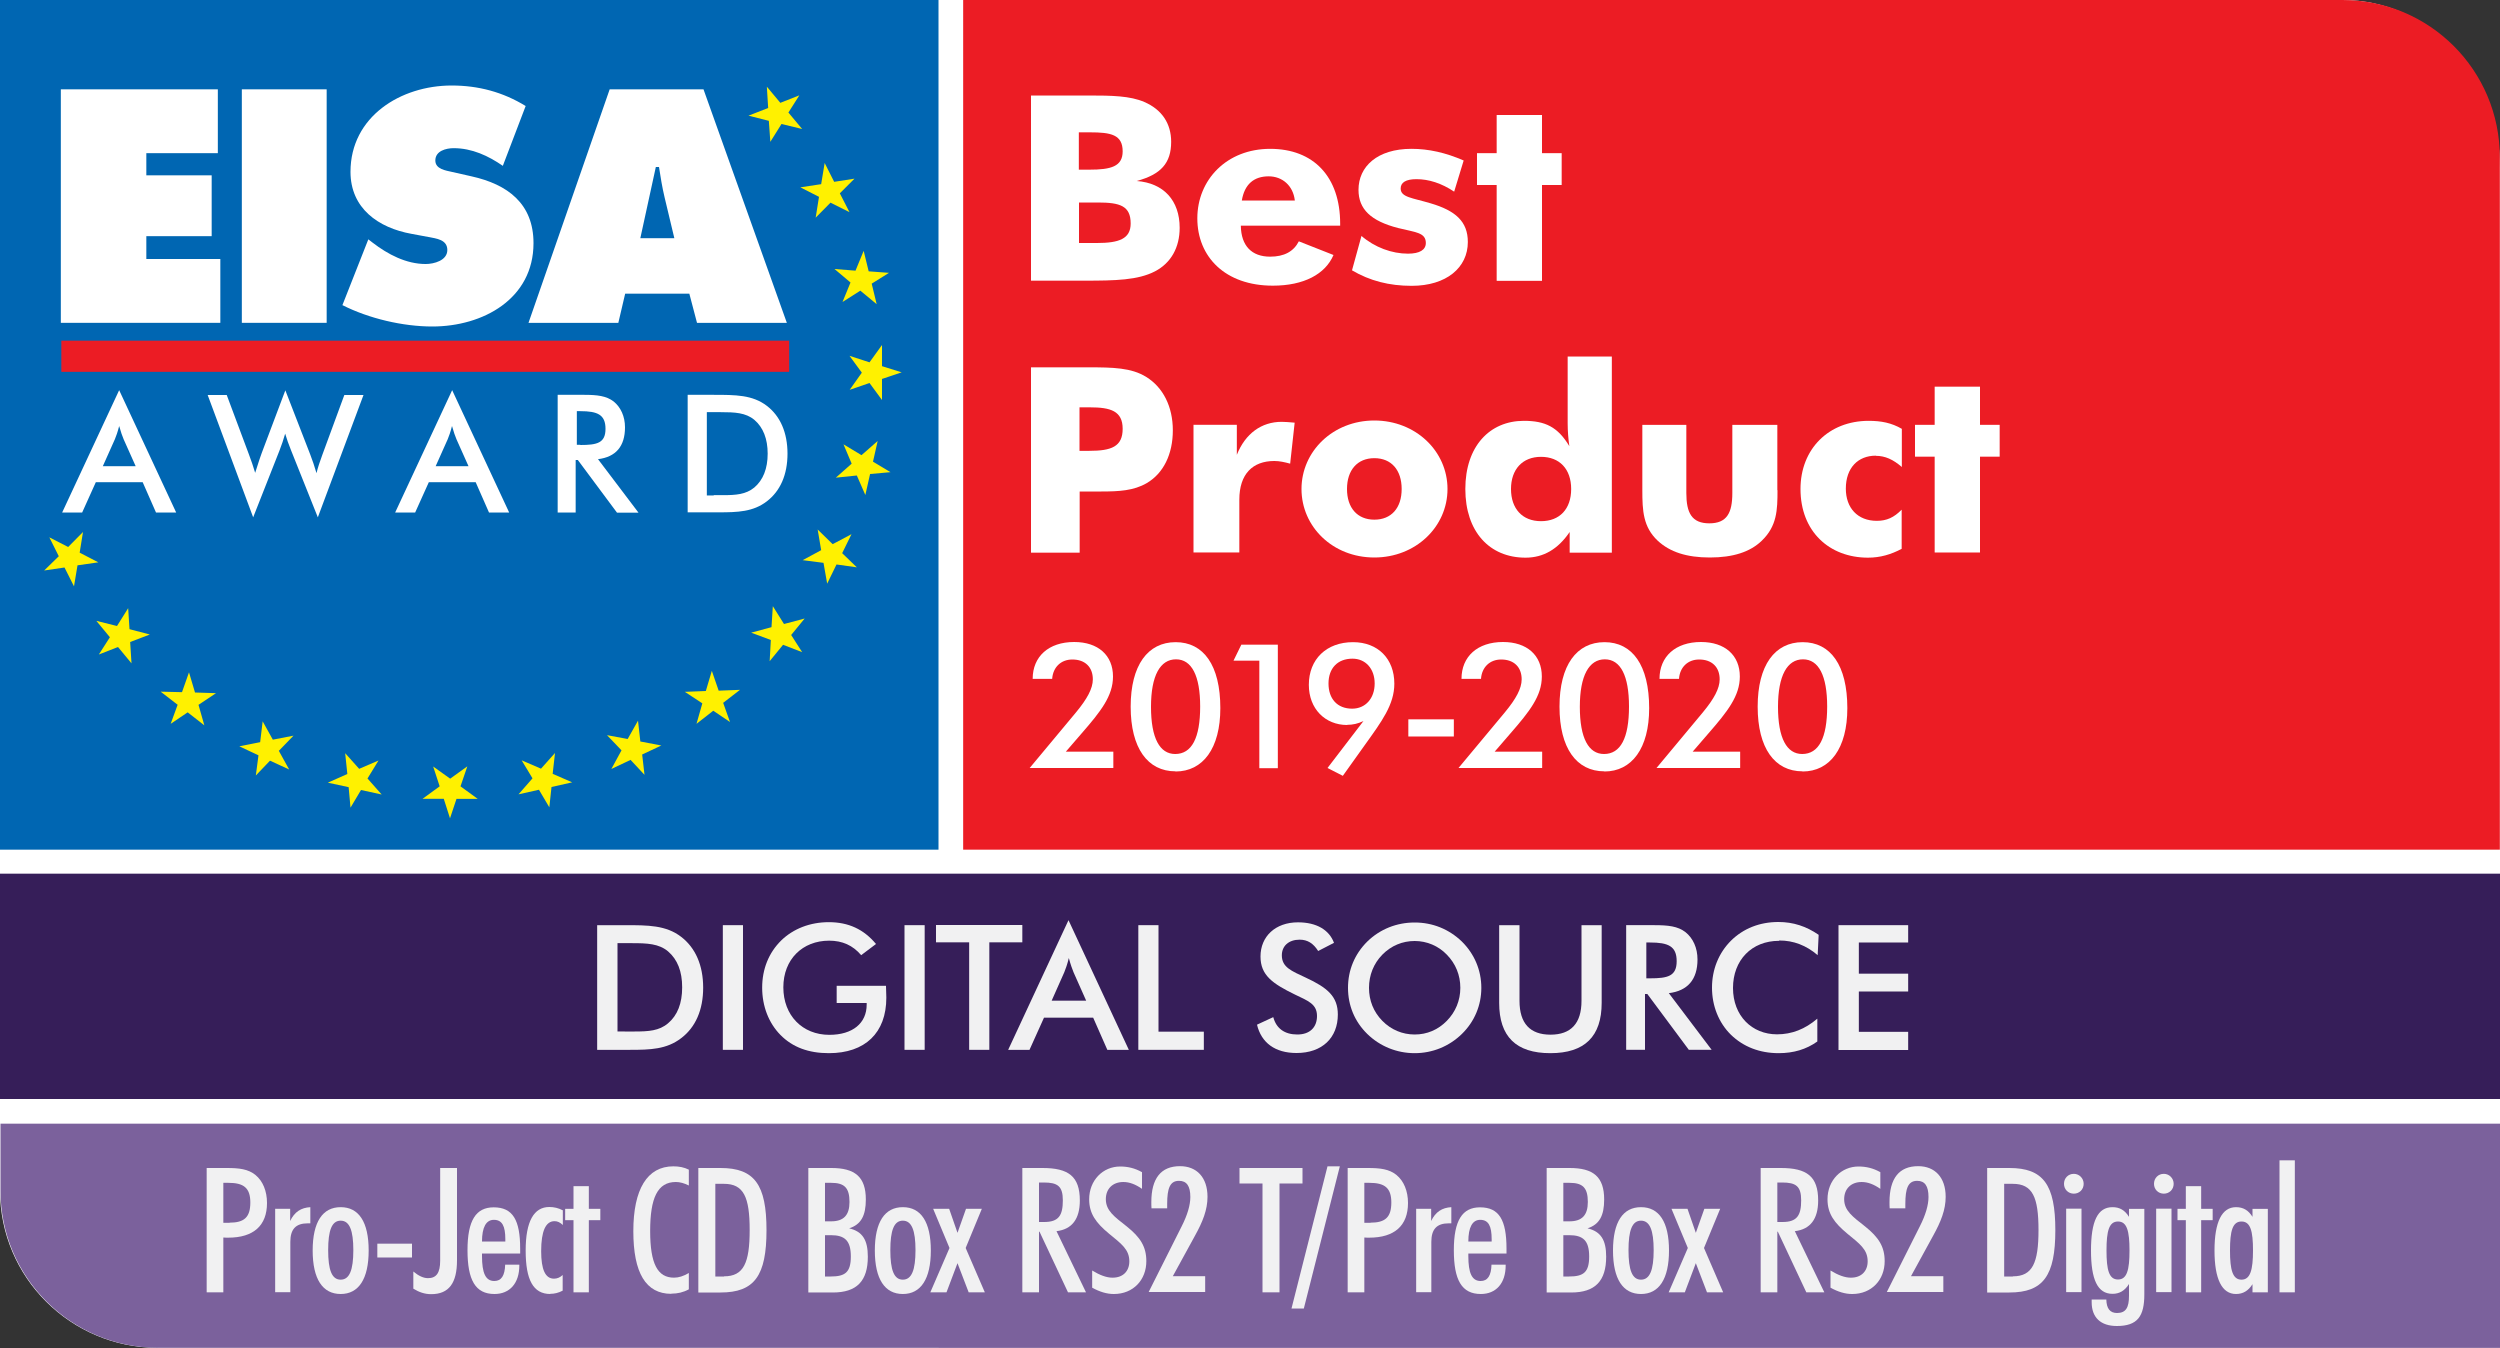 <?xml version="1.0" encoding="UTF-8"?>
<svg id="Layer_1" data-name="Layer 1" xmlns="http://www.w3.org/2000/svg" viewBox="0 0 150 80.88">
  <rect x="0" y="0" width="150" height="80.88" fill="#333333" stroke="none"/>
  <defs>
    <style>
      .cls-1 {
        fill: #7b619c;
      }

      .cls-1, .cls-2, .cls-3, .cls-4, .cls-5, .cls-6, .cls-7 {
        stroke-width: 0px;
      }

      .cls-2 {
        fill: #361e59;
      }

      .cls-3 {
        fill: #f1f1f2;
      }

      .cls-4 {
        fill: #fff;
      }

      .cls-5 {
        fill: #fff100;
      }

      .cls-6 {
        fill: #ec1c24;
      }

      .cls-7 {
        fill: #0066b2;
      }
    </style>
  </defs>
  <path id="bela_podloga" data-name="bela podloga" class="cls-4" d="m150,52.42V10.07C150,4.51,145.77,0,140.55,0H62.26s-62.26,0-62.26,0v71.44c0,5.21,4.25,9.43,9.47,9.43h140.53s0-12.57,0-12.57v-15.88h0Z"/>
  <g id="sarena_polja" data-name="sarena polja">
    <rect class="cls-7" width="56.31" height="50.98"/>
    <rect class="cls-2" y="52.42" width="150" height="13.52"/>
    <path class="cls-1" d="m9.49,80.87C4.28,80.87.03,76.65.03,71.44v-4.02h149.97v13.45H9.49Z"/>
    <path class="cls-6" d="m140.55,0c5.22,0,9.44,4.22,9.44,9.44v41.54s-92.2,0-92.2,0V0h82.76Z"/>
    <g>
      <path class="cls-4" d="m8.54,28.93h-2.79l-.82,1.82h-1.2l3.42-7.34,3.42,7.34h-1.21l-.8-1.82Zm-.4-.96l-.72-1.61c-.08-.19-.17-.44-.27-.8-.09.36-.18.61-.26.8l-.72,1.61h1.96Z"/>
      <path class="cls-4" d="m13.6,23.69l1.33,3.56c.14.38.27.74.38,1.12.21-.68.35-1.07.39-1.18l1.42-3.77,1.49,3.84c.13.34.26.71.38,1.13.08-.34.2-.69.35-1.1l1.32-3.59h1.15l-2.74,7.34-1.61-4.03c-.14-.35-.26-.68-.35-.99-.1.35-.21.68-.34,1.01l-1.58,4.01-2.73-7.34h1.14Z"/>
      <path class="cls-4" d="m28.52,28.93h-2.79l-.82,1.82h-1.2l3.42-7.34,3.42,7.34h-1.21l-.8-1.82Zm-.41-.96l-.72-1.61c-.08-.19-.17-.44-.27-.8-.09.36-.18.61-.26.8l-.72,1.61h1.96Z"/>
      <path class="cls-4" d="m34.54,30.75h-1.08v-7.06h1.6c.76,0,1.32.06,1.76.4.42.34.68.89.68,1.55,0,1.14-.55,1.78-1.62,1.91l2.43,3.21h-1.29l-2.35-3.16h-.13v3.16Zm.28-4.05c1.01,0,1.51-.12,1.51-.97s-.48-1.06-1.51-1.06h-.21v2.02h.21Z"/>
      <path class="cls-4" d="m41.26,23.69h1.55c1.32,0,2.34,0,3.2.66.81.62,1.24,1.61,1.24,2.87s-.43,2.24-1.24,2.86c-.82.63-1.75.66-2.89.66h-1.86v-7.06Zm1.56,6.02h.55c.78,0,1.38-.04,1.89-.46.53-.45.8-1.14.8-2.03s-.27-1.58-.8-2.03c-.52-.43-1.17-.46-2.02-.46h-.83v5h.42Z"/>
    </g>
    <g>
      <polygon class="cls-4" points="3.65 19.37 13.22 19.37 13.22 15.54 8.78 15.54 8.78 14.17 12.7 14.17 12.7 10.52 8.78 10.52 8.78 9.19 13.07 9.19 13.07 5.36 3.65 5.36 3.65 19.37"/>
      <rect class="cls-4" x="14.51" y="5.36" width="5.09" height="14.01"/>
      <path class="cls-4" d="m20.55,18.31c1.58.8,3.62,1.28,5.39,1.28,3.03,0,6.07-1.65,6.07-5,0-2.38-1.56-3.53-3.72-4.01l-1.15-.26c-.39-.09-1.02-.17-1.02-.69,0-.58.65-.74,1.1-.74,1.1,0,2.08.46,2.95,1.06l1.37-3.59c-1.37-.84-2.84-1.23-4.44-1.23-3.05,0-6.07,1.86-6.07,5.18,0,2.19,1.67,3.36,3.66,3.72l1.02.19c.46.09,1.13.15,1.13.78s-.8.84-1.3.84c-1.17,0-2.27-.58-3.18-1.28l-.26-.2-1.56,3.96Z"/>
      <path class="cls-4" d="m37.51,17.62h3.85l.46,1.75h5.39l-5-14.01h-5.63l-4.87,14.01h5.39l.41-1.75Zm.91-3.33l.93-4.27h.19c.09.59.19,1.21.33,1.8l.59,2.47h-2.04Z"/>
    </g>
    <rect class="cls-6" x="3.68" y="20.44" width="43.67" height="1.87"/>
    <g>
      <path class="cls-5" d="m3.53,33.38l-.57-1.14,1.13.58.89-.9-.2,1.24,1.12.58-1.25.18-.21,1.26-.57-1.13-1.22.18.88-.86Z"/>
      <path class="cls-5" d="m6.59,38.23l-.81-.98,1.24.31.67-1.07.08,1.26,1.22.32-1.18.45.08,1.28-.81-.98-1.15.45.66-1.03Z"/>
      <path class="cls-5" d="m10.65,42.28l-1.01-.78,1.28.03.42-1.19.36,1.21,1.26.04-1.05.7.35,1.23-1-.78-1.02.69.42-1.15Z"/>
      <path class="cls-5" d="m15.51,45.32l-1.15-.54,1.25-.25.15-1.25.61,1.1,1.24-.24-.88.91.62,1.12-1.15-.53-.85.89.16-1.22Z"/>
      <path class="cls-5" d="m20.92,47.23l-1.25-.27,1.17-.52-.13-1.25.84.94,1.16-.5-.66,1.08.85.96-1.24-.27-.63,1.06-.11-1.22Z"/>
      <path class="cls-5" d="m26.63,47.93h-1.28s1.03-.75,1.03-.75l-.39-1.19,1.02.73,1.03-.74-.41,1.2,1.03.75h-1.27s-.39,1.17-.39,1.17l-.37-1.16Z"/>
      <path class="cls-5" d="m32.36,47.38l-1.25.28.84-.96-.65-1.08,1.16.5.84-.94-.14,1.25,1.17.51-1.24.28-.13,1.22-.62-1.05Z"/>
      <path class="cls-5" d="m37.84,45.59l-1.16.55.61-1.12-.87-.91,1.24.23.62-1.1.14,1.25,1.26.24-1.15.54.14,1.22-.83-.89Z"/>
      <path class="cls-5" d="m42.8,42.64l-1.01.79.35-1.23-1.05-.69,1.26-.05.36-1.21.41,1.19,1.28-.05-1.01.78.41,1.15-1.01-.68Z"/>
      <path class="cls-5" d="m46.99,38.68l-.81.99.07-1.27-1.18-.44,1.22-.33.08-1.26.67,1.07,1.24-.33-.81.99.66,1.03-1.14-.44Z"/>
      <path class="cls-5" d="m50.19,33.87l-.56,1.15-.22-1.25-1.25-.16,1.11-.6-.21-1.24.9.88,1.13-.6-.56,1.14.88.85-1.21-.17Z"/>
      <path class="cls-5" d="m52.2,28.46l-.28,1.24-.51-1.17-1.26.13.95-.84-.49-1.16,1.08.65.97-.85-.28,1.24,1.05.63-1.22.11Z"/>
      <path class="cls-5" d="m52.92,22.73v1.27s-.75-1.02-.75-1.02l-1.19.41.73-1.03-.74-1.01,1.2.39.75-1.04v1.27s1.18.37,1.18.37l-1.16.39Z"/>
      <path class="cls-5" d="m52.3,17.01l.3,1.24-.98-.81-1.07.68.48-1.17-.96-.81,1.26.1.49-1.19.3,1.23,1.22.09-1.04.65Z"/>
      <path class="cls-5" d="m50.39,11.6l.58,1.13-1.14-.57-.89.9.2-1.25-1.12-.57,1.25-.19.21-1.27.57,1.13,1.22-.19-.87.87Z"/>
      <path class="cls-5" d="m47.31,6.76l.82.98-1.24-.3-.67,1.07-.09-1.26-1.22-.31,1.18-.46-.08-1.28.81.97,1.14-.45-.66,1.04Z"/>
    </g>
    <path class="cls-4" d="m61.86,5.73h3.45c1.4,0,2.5.02,3.35.39,1.05.45,1.61,1.29,1.61,2.39,0,1.28-.62,1.96-2.07,2.35,1.62.12,2.58,1.17,2.58,2.81,0,1.18-.52,2.11-1.48,2.61-1.02.53-2.37.56-4.23.56h-3.21V5.73Zm3.5,4.45c1.3,0,2-.19,2-1.1,0-1-.7-1.14-1.96-1.14h-.67v2.24h.62Zm.46,4.4c1.32,0,2.02-.25,2.02-1.17,0-1.06-.64-1.26-1.97-1.26h-1.13v2.43h1.08Z"/>
    <path class="cls-4" d="m74.45,13.55c.02,1.2.65,1.85,1.76,1.85.84,0,1.41-.31,1.72-.92l2.08.82c-.49,1.15-1.78,1.84-3.64,1.84-2.86,0-4.53-1.73-4.53-4.04s1.76-4.17,4.37-4.17,4.2,1.68,4.2,4.49v.12h-5.96Zm1.67-2.97c-.89,0-1.45.48-1.61,1.45h3.18c-.1-.89-.75-1.45-1.57-1.45Z"/>
    <path class="cls-4" d="m81.68,14.15c.81.7,1.84,1.07,2.8,1.07.7,0,1.07-.23,1.07-.64,0-.64-.64-.64-1.67-.9-1.62-.42-2.37-1.12-2.37-2.29,0-1.4,1.13-2.46,3.18-2.46,1.03,0,2.05.23,3.13.7l-.57,1.87c-.76-.51-1.53-.75-2.26-.75-.64,0-.95.2-.95.56,0,.53.7.56,1.8.89,1.49.44,2.23,1.09,2.23,2.32,0,1.54-1.29,2.63-3.37,2.63-1.35,0-2.51-.3-3.58-.93l.57-2.07Z"/>
    <path class="cls-4" d="m89.8,11.1h-1.18v-1.91h1.18v-2.29h2.72v2.29h1.18v1.91h-1.18v5.75h-2.72v-5.75Z"/>
    <path class="cls-4" d="m61.86,33.16v-11.12h3.47c1.43,0,2.56.02,3.45.58,1,.62,1.59,1.77,1.59,3.2s-.56,2.58-1.57,3.17c-.78.45-1.65.5-2.72.5h-1.3v3.67h-2.91Zm3.5-6.11c1.32,0,2-.25,2-1.32s-.72-1.29-1.97-1.29h-.62v2.61h.59Z"/>
    <path class="cls-4" d="m71.6,25.49h2.61v1.8c.51-1.28,1.48-1.98,2.69-1.98.19,0,.44.02.78.05l-.27,2.46c-.33-.09-.64-.16-.95-.16-1.3,0-2.1.78-2.1,2.32v3.17h-2.75v-7.67Z"/>
    <path class="cls-4" d="m82.46,33.45c-2.5,0-4.37-1.85-4.37-4.11s1.89-4.11,4.37-4.11,4.39,1.84,4.39,4.11-1.91,4.11-4.39,4.11Zm0-5.96c-1.02,0-1.64.72-1.64,1.85s.62,1.84,1.64,1.84,1.64-.7,1.64-1.84-.62-1.85-1.64-1.85Z"/>
    <path class="cls-4" d="m96.72,33.16h-2.54v-1.24c-.7,1.03-1.57,1.54-2.65,1.54-2.16,0-3.61-1.56-3.61-4.12s1.46-4.09,3.51-4.09c1.29,0,2.04.37,2.73,1.52-.06-.44-.1-.9-.1-1.37v-4.01h2.65v11.77Zm-4.26-5.75c-1.11,0-1.8.75-1.8,1.93s.68,1.93,1.8,1.93,1.81-.73,1.81-1.93-.7-1.93-1.81-1.93Z"/>
    <path class="cls-4" d="m106.65,29.41c0,1.2-.03,2.15-.94,3.03-.7.68-1.73,1.01-3.12,1.01s-2.4-.33-3.13-1.01c-.87-.82-.92-1.79-.92-3.03v-3.92h2.64v4.09c0,1.2.33,1.82,1.38,1.82s1.38-.62,1.38-1.82v-4.09h2.7v3.92Z"/>
    <path class="cls-4" d="m112.55,27.34c-1.07,0-1.8.73-1.8,1.98,0,1.15.7,1.93,1.86,1.93.59,0,1.03-.2,1.49-.67v2.35c-.64.34-1.29.53-2.02.53-2.32,0-4.05-1.57-4.05-4.12,0-2.41,1.7-4.09,4.09-4.09.75,0,1.37.12,1.99.48v2.29c-.52-.45-1-.67-1.56-.67Z"/>
    <path class="cls-4" d="m116.08,27.4h-1.18v-1.91h1.18v-2.29h2.72v2.29h1.18v1.91h-1.18v5.75h-2.72v-5.75Z"/>
  </g>
  <g>
    <path class="cls-3" d="m35.84,55.51h1.64c1.4,0,2.48,0,3.39.7.86.66,1.32,1.71,1.32,3.05s-.46,2.38-1.32,3.03c-.87.67-1.85.7-3.07.7h-1.97v-7.48Zm1.65,6.38h.59c.83,0,1.47-.04,2-.49.57-.48.85-1.2.85-2.16s-.28-1.67-.85-2.16c-.55-.46-1.25-.49-2.15-.49h-.88v5.3h.44Z"/>
    <path class="cls-3" d="m43.37,55.51h1.21v7.48h-1.21v-7.48Z"/>
    <path class="cls-3" d="m53.16,59.16c.01.3.02.53.02.7,0,2.12-1.28,3.33-3.45,3.33-1.22,0-2.18-.36-2.9-1.09-.71-.72-1.1-1.73-1.1-2.84s.39-2.09,1.14-2.83c.73-.71,1.74-1.1,2.86-1.1,1.18,0,2.1.43,2.83,1.31l-.89.67c-.5-.59-1.13-.87-1.92-.87-1.6,0-2.75,1.12-2.75,2.8s1.14,2.85,2.76,2.85c1.4,0,2.24-.7,2.24-1.81v-.1h-1.8v-1.03h2.96Z"/>
    <path class="cls-3" d="m54.27,55.51h1.21v7.48h-1.21v-7.48Z"/>
    <path class="cls-3" d="m59.36,62.99h-1.21v-6.45h-1.99v-1.04h5.18v1.04h-1.98v6.45Z"/>
    <path class="cls-3" d="m65.6,61.06h-2.96l-.87,1.93h-1.28l3.62-7.78,3.62,7.78h-1.29l-.85-1.93Zm-.43-1.02l-.76-1.71c-.08-.2-.18-.47-.28-.85-.09.38-.19.65-.27.85l-.76,1.71h2.08Z"/>
    <path class="cls-3" d="m68.3,55.51h1.21v6.39h2.72v1.09h-3.93v-7.48Z"/>
    <path class="cls-3" d="m76.4,61.04c.18.67.68,1.03,1.44,1.03s1.18-.44,1.18-1.11c0-.73-.55-.91-1.33-1.29-1.33-.65-2.06-1.15-2.06-2.28,0-1.2.89-2.05,2.25-2.05,1.11,0,1.87.45,2.16,1.23l-.95.49c-.29-.46-.64-.68-1.11-.68-.66,0-1.07.38-1.07.94,0,.72.59.94,1.42,1.33,1.32.61,1.94,1.14,1.94,2.22,0,1.39-.93,2.31-2.48,2.31-1.28,0-2.11-.61-2.37-1.7l.97-.45Z"/>
    <path class="cls-3" d="m87.71,62.04c-.76.74-1.76,1.15-2.83,1.15s-2.08-.41-2.84-1.15c-.76-.74-1.16-1.71-1.16-2.77s.4-2.03,1.16-2.78c.76-.74,1.76-1.14,2.84-1.14s2.06.4,2.83,1.14c.76.75,1.17,1.73,1.17,2.78s-.41,2.03-1.17,2.77Zm-.9-4.76c-.51-.53-1.2-.82-1.93-.82s-1.41.28-1.94.82c-.52.53-.8,1.23-.8,1.99s.27,1.44.8,1.98c.52.53,1.2.82,1.94.82s1.4-.28,1.93-.82c.52-.53.81-1.22.81-1.98s-.28-1.45-.81-1.99Z"/>
    <path class="cls-3" d="m91.17,55.51v4.54c0,1.35.63,2.03,1.86,2.03s1.86-.68,1.86-2.03v-4.54h1.21v4.66c0,2.02-1.02,3.02-3.08,3.02s-3.07-1-3.07-3.02v-4.66h1.2Z"/>
    <path class="cls-3" d="m98.71,62.99h-1.14v-7.48h1.7c.81,0,1.4.06,1.86.42.45.36.72.94.72,1.64,0,1.2-.59,1.88-1.72,2.02l2.57,3.4h-1.37l-2.49-3.35h-.14v3.35Zm.29-4.29c1.07,0,1.6-.13,1.6-1.03s-.51-1.12-1.6-1.12h-.22v2.15h.22Z"/>
    <path class="cls-3" d="m106.74,56.45c-1.64,0-2.76,1.16-2.76,2.83s1.14,2.78,2.64,2.78c.89,0,1.68-.31,2.42-.94v1.37c-.66.47-1.42.7-2.32.7-1.15,0-2.13-.39-2.87-1.11-.73-.72-1.13-1.73-1.13-2.82s.4-2.08,1.14-2.82c.74-.73,1.72-1.12,2.84-1.12.9,0,1.68.26,2.42.77l-.06,1.22c-.69-.59-1.45-.88-2.3-.88Z"/>
    <path class="cls-3" d="m110.31,55.51h4.18v1.04h-2.96v1.87h2.96v1.07h-2.96v2.42h2.96v1.09h-4.18v-7.48Z"/>
  </g>
  <g>
    <path class="cls-3" d="m12.39,70.08h1.22c.73,0,1.28.06,1.72.42s.69.96.69,1.68c0,1.35-.8,2.08-2.33,2.08-.09,0-.2,0-.29-.01v3.29h-1v-7.46Zm1.38,3.28c.88,0,1.25-.32,1.25-1.21s-.41-1.18-1.32-1.18h-.3v2.4h.38Z"/>
    <path class="cls-3" d="m16.52,72.53h.89v.73c.26-.55.66-.8,1.21-.83v.97h-.16c-.71,0-1.04.35-1.04,1.11v3.02h-.91v-5.01Z"/>
    <path class="cls-3" d="m20.44,72.43c1.09,0,1.68.89,1.68,2.6s-.6,2.61-1.68,2.61-1.68-.89-1.68-2.61.6-2.6,1.68-2.6Zm0,4.35c.53,0,.76-.58.76-1.77s-.23-1.77-.76-1.77-.75.58-.75,1.77.22,1.77.75,1.77Z"/>
    <path class="cls-3" d="m22.64,74.62h2.08v.83h-2.08v-.83Z"/>
    <path class="cls-3" d="m27.42,70.08v5.54c0,1.36-.48,2.03-1.55,2.03-.39,0-.73-.12-1.07-.33v-1.03c.31.26.6.4.88.4.51,0,.73-.33.73-1.04v-5.57h1Z"/>
    <path class="cls-3" d="m31.16,75.93c0,1.07-.58,1.71-1.49,1.71-1.15,0-1.62-.84-1.62-2.63s.51-2.57,1.57-2.57c1.15,0,1.59.76,1.59,2.48v.29h-2.29v.15c0,1.02.21,1.5.74,1.5.42,0,.63-.32.65-.98h.85v.06Zm-.84-1.44v-.13c0-.8-.19-1.17-.69-1.17-.46,0-.71.44-.71,1.3h1.4Z"/>
    <path class="cls-3" d="m33.02,77.64c-1.03,0-1.48-.85-1.48-2.61s.5-2.61,1.42-2.61c.28,0,.54.06.81.2v.88c-.17-.16-.32-.23-.5-.23-.53,0-.8.6-.8,1.8,0,1.11.25,1.65.77,1.65.19,0,.36-.07.52-.22v.94c-.25.13-.49.19-.75.19Z"/>
    <path class="cls-3" d="m34.41,73.21h-.5v-.68h.5v-1.36h.92v1.36h.69v.68h-.69v4.33h-.92v-4.33Z"/>
    <path class="cls-3" d="m40.28,77.63c-1.53,0-2.28-1.25-2.28-3.76s.83-3.89,2.4-3.89c.35,0,.65.06.93.2v.95c-.28-.14-.54-.21-.78-.21-1.1,0-1.54.96-1.54,2.94s.45,2.8,1.43,2.8c.28,0,.57-.09.89-.28v.98c-.33.18-.67.26-1.05.26Z"/>
    <path class="cls-3" d="m41.9,70.08h1.33c2.04,0,2.76,1,2.76,3.73s-.72,3.74-2.76,3.74h-1.33v-7.46Zm1.54,6.5c1.18,0,1.54-.8,1.54-2.78s-.36-2.77-1.54-2.77h-.52v5.56h.52Z"/>
    <path class="cls-3" d="m48.5,70.08h1.38c1.42,0,2.07.53,2.07,1.89,0,.96-.28,1.5-1,1.73.81.19,1.12.71,1.12,1.7,0,1.46-.66,2.15-2.1,2.15h-1.47v-7.46Zm1.37,3.2c.75,0,1.1-.37,1.1-1.16,0-.86-.31-1.15-1.1-1.15h-.37v2.31h.37Zm-.03,3.31c.87,0,1.21-.25,1.21-1.2s-.36-1.28-1.2-1.28h-.35v2.48h.33Z"/>
    <path class="cls-3" d="m54.17,72.43c1.09,0,1.68.89,1.68,2.6s-.6,2.61-1.68,2.61-1.68-.89-1.68-2.61.6-2.6,1.68-2.6Zm0,4.35c.53,0,.76-.58.76-1.77s-.23-1.77-.76-1.77-.75.58-.75,1.77.22,1.77.75,1.77Z"/>
    <path class="cls-3" d="m55.99,72.53h.96l.5,1.44.51-1.44h.95l-.97,2.35,1.15,2.66h-.97l-.67-1.75-.66,1.75h-.97l1.15-2.66-.98-2.35Z"/>
    <path class="cls-3" d="m62.34,77.54h-1v-7.46h1.21c1.56,0,2.24.5,2.24,1.95,0,1.11-.47,1.73-1.4,1.84l1.77,3.67h-1.08l-1.71-3.64h-.03v3.64Zm.31-4.22c.87,0,1.12-.39,1.12-1.3,0-.85-.31-1.07-1.15-1.07h-.28v2.37h.31Z"/>
    <path class="cls-3" d="m66.76,76.66c.62,0,1-.39,1-.98,0-.72-.49-1.06-1.22-1.66-.77-.64-1.19-1.19-1.19-2.06,0-1.15.83-1.97,1.86-1.97.46,0,.88.1,1.31.34v1c-.39-.27-.75-.41-1.12-.41-.64,0-1.05.41-1.05,1.03,0,.69.51,1.05,1.26,1.64.81.65,1.17,1.21,1.17,2.08,0,1.12-.78,1.97-1.95,1.97-.42,0-.85-.13-1.3-.38v-1.03c.46.28.86.43,1.22.43Z"/>
    <path class="cls-3" d="m70.9,73.58c.35-.69.52-1.28.52-1.76,0-.66-.22-.97-.68-.97-.54,0-.71.44-.71,1.39v.26h-.94c-.01-.13-.01-.25-.01-.38,0-1.42.58-2.15,1.72-2.15,1,0,1.65.67,1.65,1.84,0,.78-.29,1.5-.75,2.33l-1.33,2.43h1.94v.95h-3.39l1.99-3.96Z"/>
    <path class="cls-3" d="m75.75,71.01h-1.38v-.93h3.78v.93h-1.38v6.53h-1.02v-6.53Z"/>
    <path class="cls-3" d="m79.65,69.98h.74l-2.16,8.53h-.74l2.16-8.53Z"/>
    <path class="cls-3" d="m80.85,70.08h1.22c.73,0,1.28.06,1.72.42.44.36.69.96.69,1.68,0,1.35-.8,2.08-2.33,2.08-.09,0-.2,0-.29-.01v3.29h-1v-7.46Zm1.38,3.28c.88,0,1.25-.32,1.25-1.21s-.41-1.18-1.32-1.18h-.3v2.4h.38Z"/>
    <path class="cls-3" d="m84.98,72.53h.89v.73c.26-.55.66-.8,1.21-.83v.97h-.16c-.71,0-1.04.35-1.04,1.11v3.02h-.91v-5.01Z"/>
    <path class="cls-3" d="m90.34,75.93c0,1.07-.58,1.71-1.49,1.71-1.15,0-1.62-.84-1.62-2.63s.51-2.57,1.57-2.57c1.15,0,1.59.76,1.59,2.48v.29h-2.29v.15c0,1.02.21,1.5.74,1.5.42,0,.63-.32.65-.98h.85v.06Zm-.84-1.44v-.13c0-.8-.19-1.17-.69-1.17-.46,0-.71.44-.71,1.3h1.4Z"/>
    <path class="cls-3" d="m92.8,70.08h1.38c1.42,0,2.07.53,2.07,1.89,0,.96-.28,1.5-1,1.73.81.19,1.12.71,1.12,1.7,0,1.46-.66,2.15-2.1,2.15h-1.47v-7.46Zm1.37,3.2c.75,0,1.1-.37,1.1-1.16,0-.86-.31-1.15-1.1-1.15h-.37v2.31h.37Zm-.03,3.31c.87,0,1.21-.25,1.21-1.2s-.36-1.28-1.2-1.28h-.35v2.48h.33Z"/>
    <path class="cls-3" d="m98.46,72.43c1.09,0,1.68.89,1.68,2.6s-.6,2.61-1.68,2.61-1.68-.89-1.68-2.61.6-2.6,1.68-2.6Zm0,4.35c.53,0,.76-.58.76-1.77s-.23-1.77-.76-1.77-.75.58-.75,1.77.22,1.77.75,1.77Z"/>
    <path class="cls-3" d="m100.29,72.53h.96l.5,1.44.51-1.44h.95l-.97,2.35,1.15,2.66h-.97l-.67-1.75-.66,1.75h-.97l1.15-2.66-.98-2.35Z"/>
    <path class="cls-3" d="m106.64,77.54h-1v-7.46h1.21c1.56,0,2.24.5,2.24,1.95,0,1.11-.47,1.73-1.4,1.84l1.77,3.67h-1.08l-1.71-3.64h-.03v3.64Zm.31-4.22c.87,0,1.12-.39,1.12-1.3,0-.85-.31-1.07-1.15-1.07h-.28v2.37h.31Z"/>
    <path class="cls-3" d="m111.06,76.66c.62,0,1-.39,1-.98,0-.72-.49-1.06-1.22-1.66-.77-.64-1.19-1.19-1.19-2.06,0-1.15.83-1.97,1.86-1.97.46,0,.88.1,1.31.34v1c-.39-.27-.75-.41-1.12-.41-.64,0-1.05.41-1.05,1.03,0,.69.51,1.05,1.26,1.64.81.65,1.17,1.21,1.17,2.08,0,1.12-.78,1.97-1.95,1.97-.42,0-.85-.13-1.3-.38v-1.03c.46.28.86.43,1.22.43Z"/>
    <path class="cls-3" d="m115.19,73.58c.35-.69.52-1.28.52-1.76,0-.66-.22-.97-.68-.97-.54,0-.71.44-.71,1.39v.26h-.94c-.01-.13-.01-.25-.01-.38,0-1.42.58-2.15,1.72-2.15,1,0,1.65.67,1.65,1.84,0,.78-.29,1.5-.75,2.33l-1.33,2.43h1.94v.95h-3.39l1.99-3.96Z"/>
    <path class="cls-3" d="m119.23,70.08h1.33c2.04,0,2.76,1,2.76,3.73s-.72,3.74-2.76,3.74h-1.33v-7.46Zm1.54,6.5c1.18,0,1.54-.8,1.54-2.78s-.36-2.77-1.54-2.77h-.52v5.56h.52Z"/>
    <path class="cls-3" d="m124.43,70.43c.32,0,.59.26.59.6s-.26.59-.59.59-.59-.25-.59-.59.25-.6.59-.6Zm-.46,2.09h.92v5.01h-.92v-5.01Z"/>
    <path class="cls-3" d="m127.01,79.56c-.97,0-1.51-.51-1.51-1.43v-.16h.88c.01.54.22.81.64.81.53,0,.72-.32.72-1.03v-.71c-.25.4-.57.59-.99.59-.9,0-1.29-.86-1.29-2.6s.39-2.6,1.29-2.6c.43,0,.74.18.99.58v-.48h.92v5.13c0,1.31-.4,1.9-1.65,1.9Zm.07-2.79c.54,0,.69-.58.69-1.74s-.15-1.74-.69-1.74-.69.57-.69,1.74.15,1.74.69,1.74Z"/>
    <path class="cls-3" d="m129.83,70.43c.32,0,.59.26.59.6s-.26.59-.59.59-.59-.25-.59-.59.25-.6.59-.6Zm-.46,2.09h.92v5.01h-.92v-5.01Z"/>
    <path class="cls-3" d="m131.15,73.21h-.5v-.68h.5v-1.36h.92v1.36h.69v.68h-.69v4.33h-.92v-4.33Z"/>
    <path class="cls-3" d="m135.15,77.05c-.25.4-.57.59-.99.59-.84,0-1.29-.88-1.29-2.61s.45-2.6,1.29-2.6c.43,0,.74.18.99.58v-.48h.92v5.01h-.92v-.49Zm-.66-.27c.53,0,.69-.59.69-1.75s-.15-1.74-.69-1.74-.69.57-.69,1.74.16,1.75.69,1.75Z"/>
    <path class="cls-3" d="m136.77,69.62h.92v7.92h-.92v-7.92Z"/>
  </g>
  <g>
    <path class="cls-4" d="m66.79,46.08h-5.01l2.79-3.35c.66-.8,1-1.42,1-1.97,0-.73-.46-1.19-1.23-1.19-.68,0-1.16.46-1.21,1.16h-1.17c0-1.34.96-2.21,2.49-2.21,1.44,0,2.33.8,2.33,2.07,0,1.17-.74,2.1-1.88,3.41l-.95,1.1h2.85v.97Z"/>
    <path class="cls-4" d="m70.53,46.28c-1.67,0-2.69-1.39-2.69-3.88s1.03-3.87,2.7-3.87,2.68,1.38,2.68,3.96c0,2.41-1.04,3.8-2.69,3.8Zm1.48-3.89c0-1.85-.51-2.83-1.45-2.83s-1.5.96-1.5,2.85.53,2.83,1.45,2.83c.99,0,1.5-.95,1.5-2.85Z"/>
    <path class="cls-4" d="m75.56,39.64h-1.55l.47-.96h2.19v7.41h-1.11v-6.45Z"/>
    <path class="cls-4" d="m80.83,43.5c-1.32,0-2.3-.97-2.3-2.41,0-1.54,1.06-2.56,2.65-2.56,1.5,0,2.48,1,2.48,2.49,0,1.26-.76,2.27-1.77,3.68l-1.32,1.85-.92-.47,2.16-2.82c-.32.16-.65.23-.97.23Zm.32-3.98c-.9,0-1.44.58-1.44,1.49s.52,1.51,1.42,1.51c.8,0,1.35-.62,1.35-1.51s-.55-1.49-1.33-1.49Z"/>
    <path class="cls-4" d="m87.23,43.16v1.03h-2.73v-1.03h2.73Z"/>
    <path class="cls-4" d="m92.52,46.08h-5.01l2.79-3.35c.66-.8,1-1.42,1-1.97,0-.73-.46-1.19-1.23-1.19-.68,0-1.16.46-1.21,1.16h-1.17c0-1.34.96-2.21,2.49-2.21,1.44,0,2.33.8,2.33,2.07,0,1.17-.74,2.1-1.88,3.41l-.95,1.1h2.85v.97Z"/>
    <path class="cls-4" d="m96.26,46.28c-1.67,0-2.69-1.39-2.69-3.88s1.03-3.87,2.7-3.87,2.68,1.38,2.68,3.96c0,2.41-1.04,3.8-2.69,3.8Zm1.48-3.89c0-1.85-.51-2.83-1.45-2.83s-1.5.96-1.5,2.85.53,2.83,1.45,2.83c.99,0,1.5-.95,1.5-2.85Z"/>
    <path class="cls-4" d="m104.4,46.08h-5.01l2.79-3.35c.66-.8,1-1.42,1-1.97,0-.73-.46-1.19-1.23-1.19-.68,0-1.16.46-1.21,1.16h-1.17c0-1.34.96-2.21,2.49-2.21,1.44,0,2.33.8,2.33,2.07,0,1.17-.74,2.1-1.88,3.41l-.95,1.1h2.85v.97Z"/>
    <path class="cls-4" d="m108.15,46.28c-1.67,0-2.69-1.39-2.69-3.88s1.03-3.87,2.7-3.87,2.68,1.38,2.68,3.96c0,2.41-1.04,3.8-2.69,3.8Zm1.48-3.89c0-1.85-.51-2.83-1.45-2.83s-1.5.96-1.5,2.85.53,2.83,1.45,2.83c.99,0,1.5-.95,1.5-2.85Z"/>
  </g>
</svg>